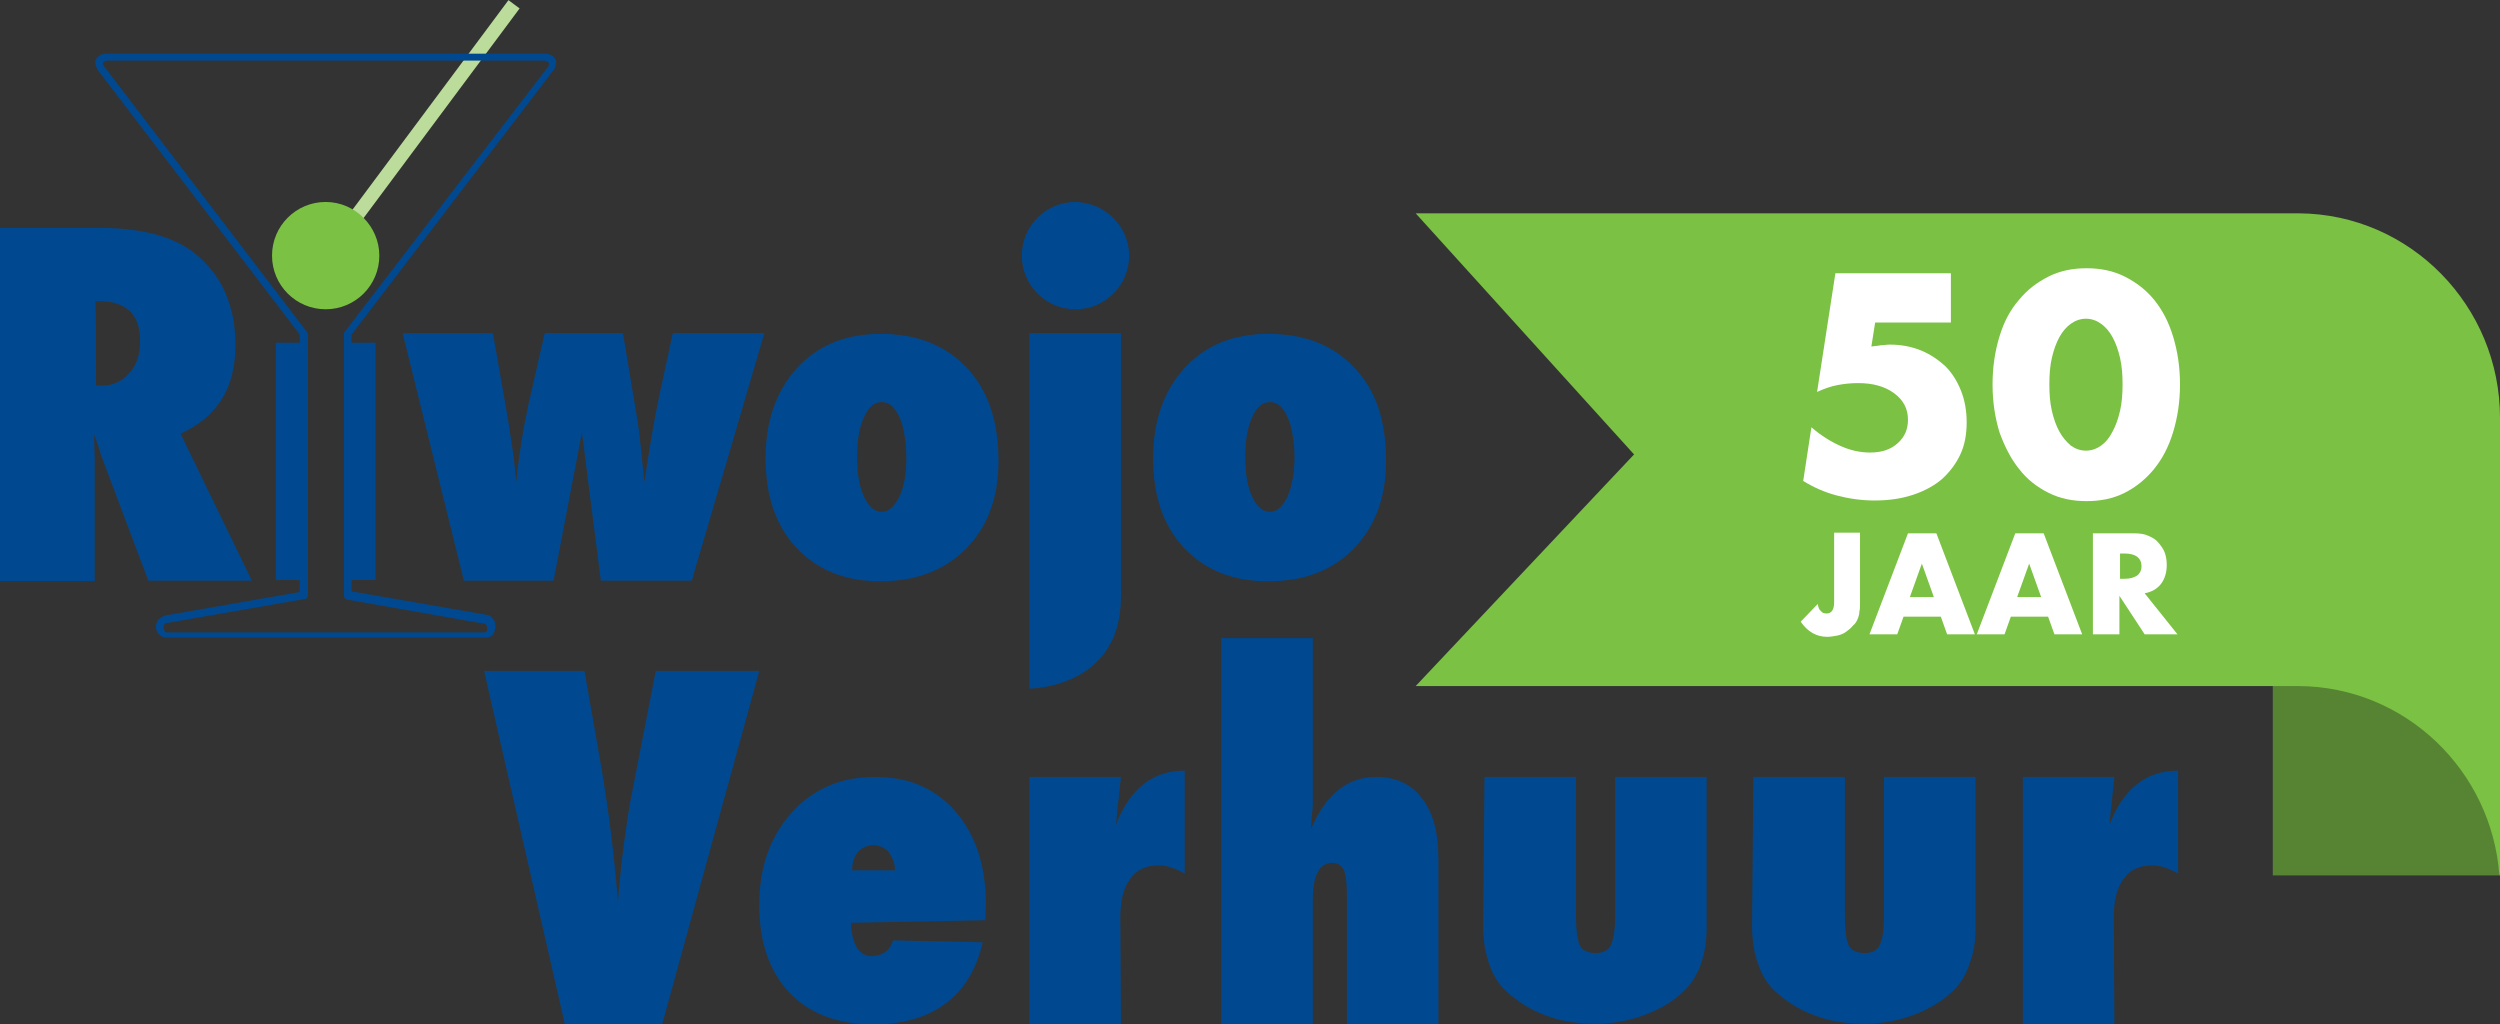 <?xml version="1.0" encoding="utf-8"?>
<!-- Generator: Adobe Illustrator 27.5.0, SVG Export Plug-In . SVG Version: 6.00 Build 0)  -->
<svg version="1.1" id="Layer_1" xmlns="http://www.w3.org/2000/svg" xmlns:xlink="http://www.w3.org/1999/xlink" x="0px" y="0px"
	 viewBox="0 0 396.1 162.3" style="enable-background:new 0 0 396.1 162.3;" xml:space="preserve">
<rect x="0" y="0" width="396.1" height="162.3" fill="#333333" stroke="none"/>
<style type="text/css">
	.st0{fill:#004990;}
	.st1{fill:#BBDC9B;}
	.st2{fill:#7BC143;}
	.st3{fill:#568433;}
	.st4{fill:#FFFFFF;}
</style>
<g>
	<path class="st0" d="M39.9,92H23.5L16,72.1c-0.1-0.3-0.2-0.8-0.4-1.3c-0.2-0.6-0.4-1.2-0.7-2l0.1,3.7v19.6H0v-56h15.5
		c6.8,0,11.9,1.3,15.3,4c4.3,3.4,6.5,8.3,6.5,14.6c0,6.8-2.9,11.4-8.7,14L39.9,92z M15.2,61.1h1c1.7,0,3.2-0.7,4.3-2
		c1.2-1.3,1.7-3,1.7-5.1c0-4.2-2.2-6.3-6.6-6.3h-0.5C15.2,47.8,15.2,61.1,15.2,61.1z"/>
	<path class="st0" d="M109.6,92H95.2l-3-23.5L87.7,92H73.5l-9.7-39.2h14.3l2.2,12.6c0.3,1.6,0.5,3.3,0.8,5.1
		c0.3,1.8,0.5,3.8,0.7,5.9c0.2-2.2,0.5-4.3,0.8-6.3s0.7-4,1.1-5.9l2.6-11.4h12.4l2.1,12.6c0.3,1.6,0.5,3.3,0.7,5.2
		c0.2,1.8,0.4,3.8,0.6,5.8c0.4-2.8,0.8-5.3,1.2-7.6c0.4-2.3,0.8-4.4,1.2-6.3l2.1-9.7h14.5L109.6,92z"/>
	<path class="st0" d="M158.2,73c0,5.8-1.7,10.4-5.1,13.9c-3.4,3.4-7.9,5.2-13.6,5.2c-5.6,0-10-1.8-13.3-5.3s-4.9-8.3-4.9-14.2
		s1.7-10.7,5-14.3c3.3-3.6,7.7-5.4,13.2-5.4c5.8,0,10.3,1.8,13.7,5.4C156.5,61.8,158.2,66.7,158.2,73 M143.6,72.5
		c0-1.3-0.1-2.6-0.3-3.6c-0.2-1.1-0.4-2-0.8-2.8c-0.3-0.8-0.8-1.4-1.2-1.8c-0.5-0.4-1-0.6-1.6-0.6c-1.2,0-2.1,0.8-2.8,2.4
		c-0.7,1.4-1.1,3.5-1.1,6.3s0.4,4.9,1.1,6.3c0.7,1.6,1.7,2.4,2.8,2.4s2-0.8,2.8-2.4C143.3,77,143.6,74.9,143.6,72.5"/>
	<path class="st0" d="M219.6,73c0,5.8-1.7,10.4-5.1,13.9s-7.9,5.2-13.6,5.2c-5.6,0-10-1.8-13.3-5.3s-4.9-8.3-4.9-14.2
		c0-5.9,1.7-10.7,5-14.3c3.3-3.6,7.7-5.4,13.2-5.4c5.8,0,10.4,1.8,13.7,5.4C218,61.8,219.6,66.7,219.6,73 M205.1,72.5
		c0-1.3-0.1-2.6-0.3-3.6c-0.2-1.1-0.4-2-0.8-2.8c-0.3-0.8-0.8-1.4-1.2-1.8c-0.5-0.4-1-0.6-1.6-0.6c-1.2,0-2.1,0.8-2.8,2.4
		c-0.7,1.4-1.1,3.5-1.1,6.3s0.4,4.9,1.1,6.3c0.7,1.6,1.7,2.4,2.8,2.4s2-0.8,2.8-2.4C204.7,77,205.1,74.9,205.1,72.5"/>
	<path class="st0" d="M104.9,162.3H89.5l-12.8-56h15.9l2.8,16c1,6.1,1.9,12.9,2.5,20.5c0.3-3.4,0.6-6.5,1-9.4
		c0.4-2.9,0.8-5.8,1.4-8.6l3.6-18.5h16.4L104.9,162.3z"/>
	<path class="st0" d="M141.5,149l14.2,0.3c-1,4.3-3,7.6-5.9,9.7c-2.9,2.2-6.8,3.3-11.5,3.3c-5.6,0-10-1.7-13.2-5
		c-3.2-3.4-4.8-8-4.8-13.9c0-6,1.7-10.8,5.1-14.6c3.4-3.8,7.8-5.7,13.2-5.7s9.6,1.8,12.8,5.5c3.2,3.7,4.8,8.6,4.8,14.7l-0.1,2.5
		l-21.3,0.4c0.2,3.5,1.3,5.3,3.4,5.3C139.9,151.4,141,150.6,141.5,149 M141.8,137.9c0-0.6-0.1-1.1-0.3-1.6s-0.4-0.9-0.7-1.3
		c-0.3-0.4-0.7-0.6-1.1-0.8c-0.4-0.2-0.9-0.3-1.3-0.3c-1,0-1.8,0.4-2.5,1.1c-0.6,0.8-0.9,1.7-0.9,2.9L141.8,137.9L141.8,137.9z"/>
	<path class="st0" d="M177.6,162.3h-14.5v-39.2h14.5l-0.8,7.6c2.2-5.7,5.8-8.6,10.9-8.6v16.3c-1.6-0.9-2.9-1.3-4.1-1.3
		c-2,0-3.5,0.7-4.5,2.1c-1.1,1.4-1.6,3.5-1.6,6.2L177.6,162.3L177.6,162.3L177.6,162.3z"/>
	<path class="st0" d="M227.9,162.3h-14.5v-20.8c0-1.8-0.2-3-0.5-3.7c-0.4-0.7-1-1.1-1.8-1.1c-2,0-3.1,1.9-3.1,5.8v19.8h-14.5v-61.2
		H208v22.7c0,1.2,0,2.2,0,3s0,1.4-0.1,1.8c0,0.4-0.1,0.8-0.1,1.3s-0.1,1-0.1,1.5c2.3-5.5,5.8-8.3,10.3-8.3c3.1,0,5.6,1.1,7.3,3.4
		c1.8,2.3,2.6,5.5,2.6,9.6L227.9,162.3L227.9,162.3z"/>
	<path class="st0" d="M235.2,123.1h14.5v22.1c0,2.1,0.2,3.6,0.6,4.6c0.4,0.8,1.3,1.2,2.5,1.2c1.2,0,2-0.4,2.4-1.2s0.7-2.3,0.7-4.6
		v-22.1h14.5v23.6c0,1.6-0.1,3-0.4,4.2s-0.6,2.4-1.2,3.4c-0.5,1-1.2,2-2.1,2.8c-0.9,0.9-1.9,1.6-3.1,2.3c-3.2,1.8-6.8,2.8-10.9,2.8
		c-4.1,0-7.7-0.9-10.9-2.8c-1.2-0.7-2.2-1.5-3.1-2.3c-0.9-0.8-1.6-1.8-2.1-2.8s-0.9-2.2-1.2-3.5s-0.4-2.7-0.4-4.2L235.2,123.1
		L235.2,123.1L235.2,123.1z"/>
	<path class="st0" d="M277.8,123.1h14.5v22.1c0,2.1,0.2,3.6,0.6,4.6c0.4,0.8,1.3,1.2,2.5,1.2s2-0.4,2.4-1.2s0.7-2.3,0.7-4.6v-22.1
		H313v23.6c0,1.6-0.1,3-0.4,4.2s-0.7,2.4-1.2,3.4s-1.2,2-2.1,2.8c-0.9,0.9-1.9,1.6-3.1,2.3c-3.2,1.8-6.8,2.8-10.9,2.8
		s-7.7-0.9-10.9-2.8c-1.2-0.7-2.2-1.5-3.1-2.3s-1.6-1.8-2.1-2.8s-0.9-2.2-1.2-3.5s-0.4-2.7-0.4-4.2L277.8,123.1L277.8,123.1
		L277.8,123.1z"/>
	<path class="st0" d="M335,162.3h-14.5v-39.2H335l-0.8,7.6c2.2-5.7,5.8-8.6,10.9-8.6v16.3c-1.6-0.9-2.9-1.3-4.1-1.3
		c-2,0-3.5,0.7-4.5,2.1c-1.1,1.4-1.6,3.5-1.6,6.2L335,162.3L335,162.3L335,162.3z"/>
	
		<rect x="41.7" y="19.5" transform="matrix(0.597 -0.802 0.802 0.597 10.297 61.765)" class="st1" width="49.8" height="2.2"/>
	<path class="st2" d="M60.1,40.5c0,4.7-3.8,8.5-8.5,8.5s-8.5-3.8-8.5-8.5s3.8-8.5,8.5-8.5S60.1,35.9,60.1,40.5"/>
	<path class="st0" d="M178.9,40.5c0,4.7-3.8,8.5-8.5,8.5s-8.5-3.8-8.5-8.5s3.8-8.5,8.5-8.5C175.1,32.1,178.9,35.9,178.9,40.5"/>
	<path class="st0" d="M177.6,94.6c0,14.5-14.5,14.5-14.5,14.5V52.8h14.5V94.6z"/>
</g>
<g>
	<rect x="43.7" y="54.3" class="st0" width="5.1" height="37.6"/>
	<rect x="54.5" y="54.3" class="st0" width="5" height="37.6"/>
</g>
<path class="st0" d="M88,9.4c-0.1-0.1-0.2-0.3-0.3-0.4c-0.2-0.2-0.4-0.3-0.7-0.4c-0.3-0.1-0.6-0.1-1-0.1H17.2c-0.3,0-0.6,0-0.9,0.1
	c-0.2,0-0.4,0.1-0.5,0.2c-0.1,0.1-0.2,0.1-0.3,0.2c-0.1,0.1-0.2,0.3-0.3,0.4c-0.1,0.2-0.1,0.3-0.1,0.5s0,0.3,0.1,0.5
	c0.1,0.2,0.1,0.4,0.2,0.5c0.1,0.1,0.1,0.2,0.1,0.2l32,41.9v40.8l-21.2,3.7c0,0-0.1,0-0.3,0.1c-0.1,0-0.2,0.1-0.4,0.2
	c-0.1,0.1-0.2,0.1-0.3,0.2c-0.2,0.1-0.3,0.3-0.4,0.5c-0.1,0.2-0.2,0.5-0.2,0.8c0,0.2,0,0.4,0.1,0.5c0.1,0.3,0.2,0.5,0.4,0.7
	c0.1,0.1,0.3,0.2,0.4,0.3c0.2,0.1,0.4,0.2,0.5,0.2c0.1,0,0.2,0,0.3,0h50.5c0,0,0.1,0,0.3,0c0.1,0,0.2-0.1,0.4-0.1
	c0.1,0,0.2-0.1,0.3-0.2c0.2-0.1,0.3-0.3,0.4-0.6c0.1-0.2,0.2-0.5,0.2-0.9c0-0.4-0.1-0.7-0.2-0.9c-0.1-0.2-0.3-0.3-0.4-0.5
	c-0.2-0.2-0.4-0.3-0.6-0.3c-0.2-0.1-0.3-0.1-0.3-0.1l-21.3-3.7V53l32-41.9c0,0,0.1-0.1,0.2-0.3c0-0.1,0.1-0.2,0.1-0.4
	c0-0.1,0.1-0.3,0.1-0.5S88.1,9.5,88,9.4z M77.1,99.1c0,0.1,0.1,0.2,0.1,0.4c0,0.1,0,0.2,0,0.3c0,0.1-0.1,0.2-0.1,0.2l-0.1,0.1
	c-0.1,0-0.1,0.1-0.2,0.1h-0.1H26.4c0,0,0,0-0.1,0c0,0-0.1,0-0.1-0.1c0,0-0.1,0-0.1-0.1c0,0-0.1-0.1-0.1-0.2c0-0.1-0.1-0.2-0.1-0.4
	s0-0.3,0.1-0.4c0-0.1,0.1-0.1,0.1-0.2c0.1-0.1,0.2-0.1,0.3-0.1h0.1l21.8-3.8c0.3,0,0.5-0.3,0.5-0.6V53c0-0.1,0-0.2-0.1-0.3
	L16.4,10.4l0.1,0l-0.1,0l0,0c0,0-0.1-0.2-0.1-0.3c0-0.1,0.1-0.3,0.1-0.3c0.1-0.1,0.4-0.2,0.7-0.2H86c0.3,0,0.5,0,0.6,0.1
	c0.1,0,0.4,0.2,0.4,0.4c0,0.2-0.1,0.4-0.1,0.4l0,0l0,0L54.6,52.6c-0.1,0.1-0.1,0.2-0.1,0.3V53v41.4c0,0.3,0.2,0.5,0.5,0.6l21.6,3.8
	l0,0h0.1v0l0,0l0,0c0.1,0,0.1,0,0.2,0.1C77,99,77,99,77.1,99.1z"/>
<path class="st3" d="M396,138.7h-35.9v-41l29.6-1.3C393.4,110.7,395.8,124.8,396,138.7z"/>
<path class="st2" d="M224.3,33.8h139.4c0.2,0,0.3,0,0.5,0c17.7,0.1,31.9,14.7,31.9,32.4v72.5l-0.1,0c-1.2-16.6-14.9-29.9-31.8-30
	c-0.2,0-0.3,0-0.5,0H224.3L258.9,72L224.3,33.8z"/>
<g>
	<path class="st4" d="M294.7,84.5v11.1c0,0.5,0,0.9-0.1,1.3c0,0.4-0.1,0.7-0.2,1c-0.2,0.5-0.4,0.9-0.8,1.2c-0.3,0.4-0.7,0.7-1.1,1
		c-0.4,0.3-0.9,0.5-1.4,0.6c-0.5,0.1-1.1,0.2-1.6,0.2c-1.7,0-3.1-0.8-4.2-2.4l2.7-2.8c0.1,0.5,0.2,0.9,0.5,1.1
		c0.2,0.3,0.5,0.4,0.9,0.4c0.8,0,1.2-0.6,1.2-1.8v-11H294.7z"/>
	<path class="st4" d="M307.5,97.7h-5.9l-1,2.8h-4.4l6.1-16h4.5l6.1,16h-4.4L307.5,97.7z M306.4,94.6l-1.9-5.3l-1.9,5.3H306.4z"/>
	<path class="st4" d="M324.5,97.7h-5.9l-1,2.8h-4.4l6.1-16h4.5l6.1,16h-4.4L324.5,97.7z M323.4,94.6l-1.9-5.3l-1.9,5.3H323.4z"/>
	<path class="st4" d="M345,100.5h-5.2l-4-6.1v6.1h-4.2v-16h6.5c0.9,0,1.7,0.1,2.3,0.4c0.7,0.3,1.2,0.6,1.6,1.1c0.4,0.5,0.8,1,1,1.6
		c0.2,0.6,0.3,1.2,0.3,1.9c0,1.2-0.3,2.2-0.9,3c-0.6,0.8-1.5,1.3-2.6,1.5L345,100.5z M335.9,91.7h0.8c0.8,0,1.4-0.2,1.9-0.5
		c0.4-0.3,0.7-0.8,0.7-1.5c0-0.6-0.2-1.1-0.7-1.5c-0.4-0.3-1.1-0.5-1.9-0.5h-0.8V91.7z"/>
</g>
<path class="st4" d="M309.2,51.1h-12.1l-0.6,3.8c0.6-0.1,1.1-0.1,1.5-0.2c0.5,0,0.9-0.1,1.4-0.1c1.8,0,3.4,0.3,4.9,0.9
	c1.5,0.6,2.8,1.5,3.9,2.5c1.1,1.1,1.9,2.4,2.5,3.9c0.6,1.5,0.9,3.2,0.9,5c0,1.9-0.3,3.6-1,5.1c-0.7,1.5-1.7,2.8-2.9,3.9
	c-1.3,1.1-2.8,1.9-4.6,2.5c-1.8,0.6-3.8,0.9-6.1,0.9c-2.1,0-4.1-0.3-6-0.8c-1.9-0.5-3.7-1.3-5.3-2.3l1.3-8.5c1.5,1.3,3.1,2.3,4.7,3
	c1.6,0.7,3.1,1,4.6,1c1.9,0,3.3-0.5,4.4-1.5c1.1-1,1.6-2.2,1.6-3.7c0-1.7-0.7-3.1-2.2-4.2c-1.5-1.1-3.4-1.6-5.7-1.6
	c-1.1,0-2.1,0.1-3.2,0.3c-1.1,0.2-2.2,0.6-3.3,1.1l2.9-18.8h18.3V51.1z"/>
<path class="st4" d="M315.7,60.9c0-2.8,0.4-5.3,1.1-7.6c0.7-2.3,1.7-4.2,3.1-5.8c1.3-1.6,2.9-2.8,4.7-3.7c1.8-0.9,3.8-1.3,6-1.3
	c2.2,0,4.2,0.4,6,1.3c1.8,0.9,3.4,2.1,4.7,3.7c1.3,1.6,2.3,3.5,3,5.8c0.7,2.3,1.1,4.8,1.1,7.6c0,2.8-0.4,5.3-1.1,7.6
	c-0.7,2.3-1.7,4.2-3,5.8c-1.3,1.6-2.9,2.9-4.7,3.8c-1.8,0.9-3.8,1.3-6,1.3c-2.2,0-4.2-0.4-6-1.3c-1.8-0.9-3.4-2.1-4.7-3.8
	c-1.3-1.6-2.3-3.6-3.1-5.8C316.1,66.2,315.7,63.7,315.7,60.9z M324.7,60.9c0,1.5,0.1,2.9,0.4,4.2c0.3,1.3,0.7,2.4,1.2,3.3
	c0.5,0.9,1.1,1.6,1.8,2.2c0.7,0.5,1.5,0.8,2.4,0.8c0.9,0,1.7-0.3,2.4-0.8c0.7-0.5,1.3-1.2,1.8-2.2c0.5-0.9,0.9-2,1.2-3.3
	c0.3-1.3,0.4-2.7,0.4-4.2c0-1.5-0.1-2.9-0.4-4.2c-0.3-1.3-0.7-2.4-1.2-3.3c-0.5-0.9-1.1-1.6-1.8-2.1c-0.7-0.5-1.5-0.8-2.4-0.8
	c-0.9,0-1.7,0.3-2.4,0.8c-0.7,0.5-1.3,1.2-1.8,2.1c-0.5,0.9-0.9,2-1.2,3.3C324.8,58,324.7,59.4,324.7,60.9z"/>
</svg>
